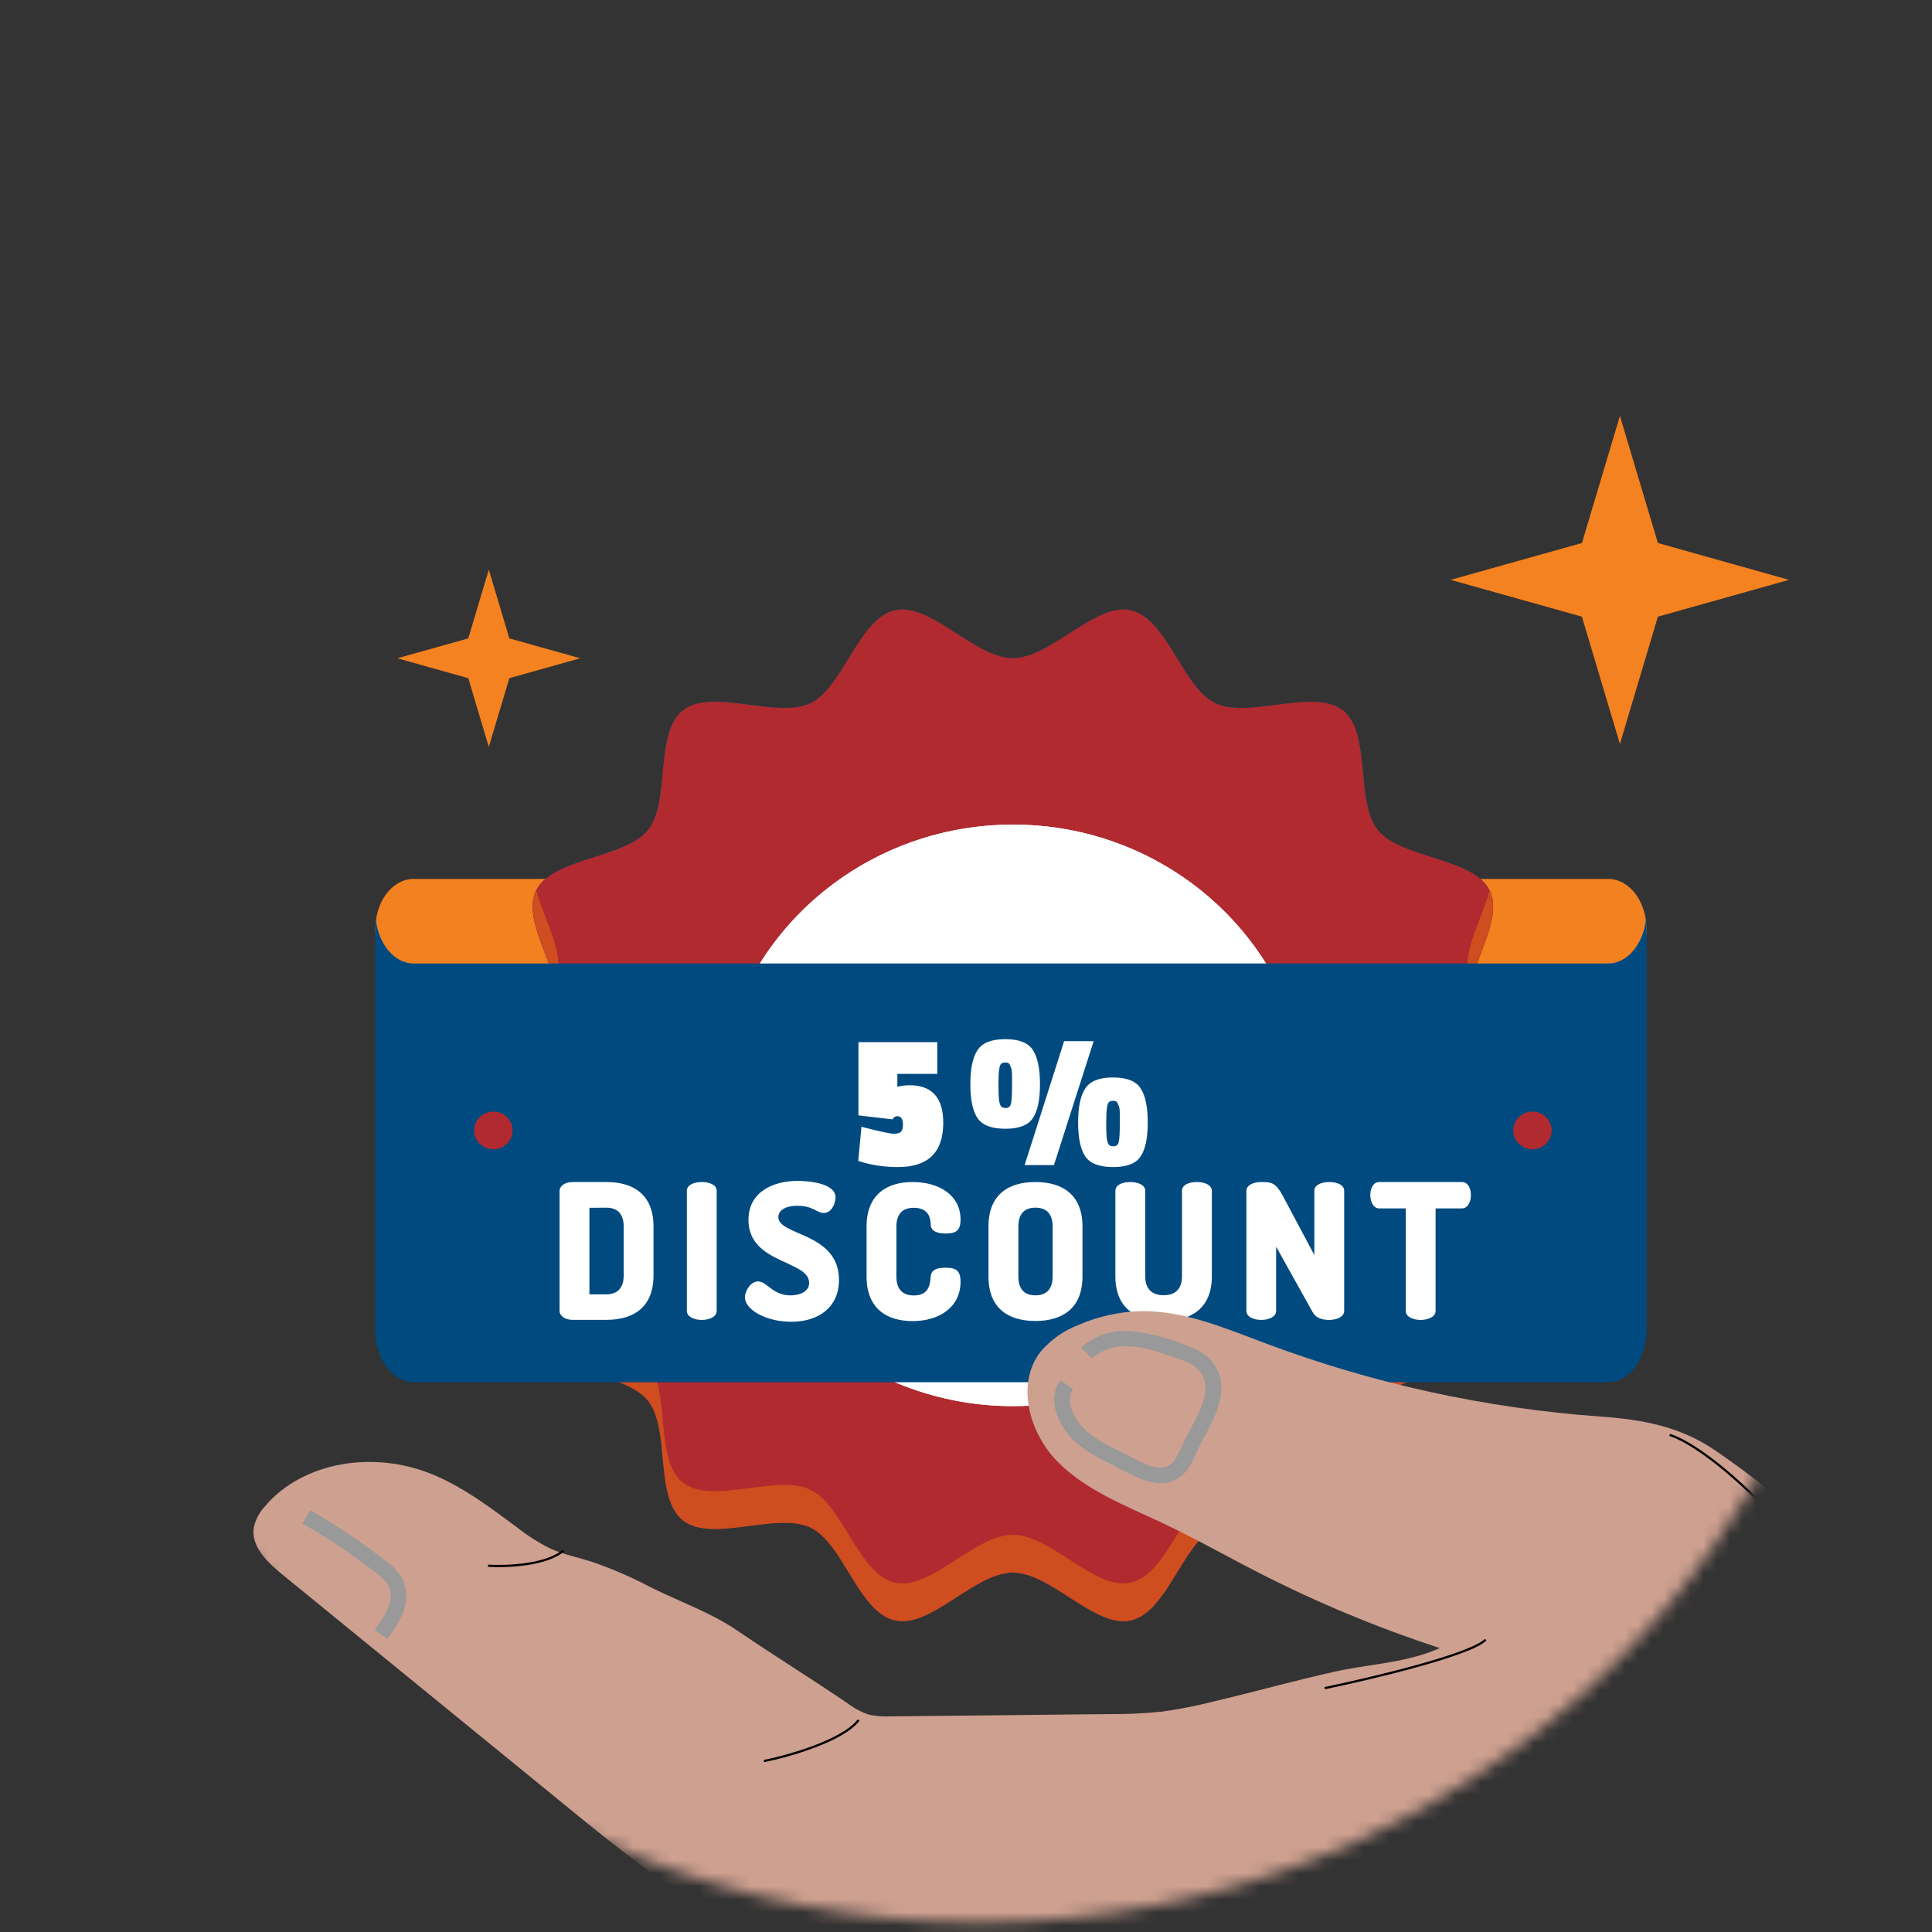 <svg width="148" height="148" viewBox="0 0 148 148" fill="none" xmlns="http://www.w3.org/2000/svg">
<rect x="0" y="0" width="148" height="148" fill="#333333" stroke="none"/>
<mask id="mask0_41_1170" style="mask-type:alpha" maskUnits="userSpaceOnUse" x="7" y="17" width="136" height="131">
<ellipse cx="75.001" cy="82.273" rx="67.727" ry="65" fill="#ECECEC"/>
</mask>
<g mask="url(#mask0_41_1170)">
<path d="M126.132 71.185C126.132 71.32 126.126 71.456 126.115 71.591H28.766C28.754 71.456 28.748 71.32 28.748 71.185C28.748 70.162 29.058 69.182 29.609 68.459C30.16 67.736 30.908 67.329 31.687 67.329H123.193C123.973 67.329 124.72 67.736 125.271 68.459C125.822 69.182 126.132 70.162 126.132 71.185ZM126.115 71.591C126.038 72.537 125.697 73.414 125.158 74.05C124.619 74.687 123.919 75.04 123.193 75.04H31.687C30.962 75.04 30.262 74.687 29.722 74.05C29.183 73.414 28.842 72.537 28.766 71.591H126.115Z" fill="#F48120"/>
<path d="M118.123 85.441C118.123 88.299 113.097 90.566 112.476 93.239C111.835 95.998 115.344 100.171 114.117 102.662C112.869 105.194 107.337 105.102 105.564 107.283C103.791 109.465 105.096 114.727 102.865 116.471C100.635 118.216 95.701 115.79 93.117 117.011C90.572 118.212 89.432 123.514 86.612 124.136C83.882 124.743 80.519 120.466 77.593 120.466C74.666 120.466 71.303 124.743 68.573 124.136C65.755 123.508 64.615 118.207 62.07 117.011C59.483 115.79 54.542 118.209 52.322 116.471C50.101 114.734 51.406 109.469 49.623 107.283C47.84 105.098 42.318 105.202 41.07 102.662C39.843 100.171 43.352 95.998 42.711 93.239C42.09 90.566 37.064 88.299 37.064 85.441C37.064 82.583 42.09 80.316 42.711 77.643C43.352 74.884 39.843 70.71 41.07 68.22C42.318 65.688 47.848 65.78 49.623 63.598C51.398 61.416 50.091 56.155 52.322 54.41C54.552 52.666 59.483 55.092 62.07 53.871C64.615 52.669 65.755 47.368 68.573 46.746C71.305 46.139 74.666 50.416 77.593 50.416C80.519 50.416 83.882 46.139 86.612 46.746C89.432 47.373 90.572 52.675 93.117 53.871C95.701 55.092 100.642 52.673 102.865 54.41C105.088 56.147 103.781 61.413 105.564 63.598C107.346 65.784 112.869 65.68 114.117 68.22C115.344 70.71 111.835 74.884 112.476 77.643C113.097 80.316 118.123 82.583 118.123 85.441Z" fill="#004A80"/>
<path d="M112.476 93.239C111.959 95.461 114.135 98.6 114.359 101.04C114.432 101.592 114.348 102.153 114.117 102.662C112.869 105.194 107.337 105.102 105.564 107.283C103.791 109.465 105.096 114.727 102.865 116.471C100.635 118.216 95.701 115.79 93.115 117.011C90.572 118.212 89.432 123.514 86.612 124.136C83.882 124.743 80.519 120.466 77.593 120.466C74.666 120.466 71.303 124.743 68.573 124.136C65.755 123.508 64.615 118.207 62.07 117.011C59.483 115.79 54.542 118.209 52.322 116.471C50.101 114.734 51.406 109.469 49.623 107.283C47.84 105.098 42.318 105.202 41.07 102.662C40.839 102.153 40.755 101.592 40.828 101.04C41.052 98.6 43.228 95.455 42.711 93.239C42.09 90.566 37.064 88.299 37.064 85.441C37.064 82.685 41.736 80.48 42.626 77.93C42.66 77.836 42.688 77.74 42.711 77.643C43.352 74.884 39.843 70.71 41.07 68.22C42.318 65.688 47.848 65.78 49.623 63.598C51.398 61.416 50.091 56.155 52.322 54.41C54.552 52.666 59.483 55.092 62.07 53.871C64.615 52.669 65.755 47.368 68.573 46.746C71.305 46.139 74.666 50.416 77.593 50.416C80.519 50.416 83.882 46.139 86.612 46.746C89.432 47.373 90.572 52.675 93.117 53.871C95.701 55.092 100.642 52.673 102.865 54.41C105.088 56.147 103.781 61.413 105.564 63.598C107.346 65.784 112.869 65.68 114.117 68.22C115.344 70.71 111.835 74.884 112.476 77.643C112.499 77.74 112.527 77.836 112.561 77.93C113.451 80.48 118.123 82.685 118.123 85.441C118.123 88.299 113.097 90.566 112.476 93.239Z" fill="#B02A30"/>
<path d="M42.626 75.041C42.66 74.947 42.688 74.852 42.711 74.754C43.141 72.898 41.697 70.402 41.078 68.207C41.077 68.211 41.077 68.215 41.078 68.218C40.168 70.067 41.864 72.84 42.538 75.28C42.565 75.201 42.609 75.122 42.626 75.041ZM112.476 74.754C112.499 74.852 112.527 74.947 112.561 75.041C112.588 75.122 112.621 75.201 112.657 75.282C113.329 72.844 115.027 70.069 114.117 68.22V68.209C113.49 70.402 112.046 72.898 112.476 74.754ZM114.109 99.786C112.849 102.305 107.333 102.217 105.564 104.387C103.795 106.557 105.096 111.83 102.865 113.575C100.635 115.32 95.701 112.893 93.115 114.114C90.572 115.316 89.432 120.618 86.612 121.24C83.882 121.846 80.519 117.569 77.593 117.569C74.666 117.569 71.303 121.846 68.573 121.24C65.755 120.612 64.615 115.31 62.07 114.114C59.483 112.893 54.542 115.312 52.322 113.575C50.101 111.838 51.406 106.573 49.623 104.387C47.84 102.201 42.337 102.305 41.078 99.786C40.957 100.196 40.873 100.616 40.828 101.04C40.755 101.592 40.839 102.153 41.07 102.661C42.318 105.194 47.848 105.101 49.623 107.283C51.398 109.465 50.089 114.727 52.322 116.471C54.554 118.216 59.483 115.79 62.07 117.011C64.615 118.212 65.755 123.514 68.573 124.136C71.305 124.743 74.666 120.465 77.593 120.465C80.519 120.465 83.882 124.743 86.612 124.136C89.432 123.508 90.572 118.207 93.115 117.011C95.701 115.79 100.642 118.208 102.865 116.471C105.088 114.734 103.781 109.469 105.564 107.283C107.346 105.098 112.869 105.202 114.117 102.661C114.348 102.153 114.432 101.592 114.359 101.04C114.314 100.616 114.23 100.196 114.109 99.786ZM112.476 90.35C112.311 91.06 112.421 91.867 112.655 92.713C113.742 90.263 118.123 88.11 118.123 85.441C118.111 84.933 117.971 84.437 117.714 83.996C116.507 86.211 112.989 88.137 112.476 90.35ZM42.532 92.713C42.766 91.867 42.876 91.06 42.711 90.35C42.198 88.137 38.678 86.211 37.473 83.996C37.216 84.437 37.075 84.933 37.064 85.441C37.064 88.11 41.445 90.255 42.532 92.713Z" fill="#CF4D1E"/>
<path d="M77.595 107.715C90.149 107.715 100.326 97.742 100.326 85.441C100.326 73.139 90.149 63.167 77.595 63.167C65.041 63.167 54.863 73.139 54.863 85.441C54.863 97.742 65.041 107.715 77.595 107.715Z" fill="white"/>
<path d="M61.37 101.04H93.819C91.703 103.154 89.178 104.833 86.393 105.979C83.607 107.125 80.616 107.715 77.594 107.715C74.573 107.715 71.582 107.125 68.796 105.979C66.01 104.833 63.486 103.154 61.37 101.04ZM99.001 77.93H56.19C57.77 73.608 60.675 69.87 64.507 67.228C68.339 64.585 72.91 63.167 77.595 63.167C82.281 63.167 86.852 64.585 90.684 67.228C94.515 69.87 97.42 73.608 99.001 77.93Z" fill="white"/>
<path d="M112.478 93.238C111.961 95.46 114.136 98.599 114.361 101.039H93.818C96.809 98.052 98.881 94.301 99.797 90.214C100.714 86.127 100.438 81.87 99.001 77.929H112.562C113.453 80.479 118.124 82.684 118.124 85.44C118.124 88.298 113.099 90.565 112.478 93.238Z" fill="#B02A30"/>
<path d="M100.328 85.441C100.337 91.277 97.998 96.881 93.819 101.04H61.37C58.381 98.052 56.309 94.3 55.393 90.214C54.477 86.127 54.753 81.87 56.19 77.93H99.002C99.882 80.34 100.331 82.881 100.328 85.441Z" fill="#E1E1E3"/>
<path d="M40.828 101.039C41.052 98.6 43.228 95.455 42.711 93.238C42.09 90.565 37.064 88.298 37.064 85.44C37.064 82.685 41.736 80.48 42.626 77.93H56.188C54.751 81.87 54.475 86.127 55.391 90.214C56.307 94.3 58.378 98.052 61.368 101.039H40.828Z" fill="#B02A30"/>
<path d="M126.132 70.221V101.875C126.132 102.938 125.822 103.958 125.271 104.71C124.72 105.462 123.973 105.884 123.193 105.884H31.687C30.908 105.884 30.16 105.462 29.609 104.71C29.058 103.958 28.748 102.938 28.748 101.875V70.221H28.766C28.842 71.205 29.183 72.116 29.722 72.779C30.262 73.441 30.962 73.808 31.687 73.808H123.193C123.919 73.808 124.619 73.441 125.158 72.779C125.697 72.116 126.038 71.205 126.115 70.221H126.132Z" fill="#004A80"/>
<path d="M46.456 90.549C48.48 90.549 50.062 91.473 50.062 93.956V97.697C50.062 100.182 48.49 101.106 46.456 101.106H43.862C43.26 101.106 42.865 100.788 42.865 100.426V91.227C42.865 90.867 43.258 90.549 43.862 90.549H46.456ZM45.151 92.523V99.151H46.456C47.278 99.151 47.777 98.689 47.777 97.707V93.956C47.777 92.975 47.278 92.513 46.456 92.513L45.151 92.523ZM52.615 91.227C52.615 90.751 53.187 90.549 53.759 90.549C54.331 90.549 54.901 90.751 54.901 91.227V100.419C54.901 100.881 54.329 101.112 53.759 101.112C53.189 101.112 52.615 100.881 52.615 100.419V91.227ZM61.984 98.275C61.984 96.526 57.336 96.831 57.336 93.451C57.336 91.284 59.257 90.462 61.09 90.462C61.867 90.462 64.007 90.606 64.007 91.733C64.007 92.118 63.743 92.918 63.099 92.918C62.57 92.918 62.291 92.369 61.09 92.369C60.049 92.369 59.624 92.787 59.624 93.233C59.624 94.678 64.27 94.404 64.27 98.048C64.27 100.128 62.731 101.254 60.605 101.254C58.685 101.254 57.067 100.33 57.067 99.377C57.067 98.886 57.507 98.163 58.066 98.163C58.753 98.163 59.194 99.232 60.558 99.232C61.236 99.228 61.984 98.968 61.984 98.275ZM69.99 92.523C69.154 92.523 68.669 92.985 68.669 93.965V97.794C68.669 98.776 69.154 99.238 70.003 99.238C71.182 99.238 71.249 98.356 71.294 97.794C71.34 97.231 71.837 97.114 72.423 97.114C73.209 97.114 73.582 97.306 73.582 98.183C73.582 100.108 71.998 101.202 69.901 101.202C67.981 101.202 66.383 100.278 66.383 97.794V93.956C66.383 91.473 67.981 90.549 69.901 90.549C71.998 90.549 73.582 91.589 73.582 93.422C73.582 94.289 73.215 94.491 72.438 94.491C71.821 94.491 71.324 94.333 71.294 93.811C71.279 93.438 71.236 92.523 69.99 92.523ZM75.722 97.784V93.956C75.722 91.473 77.295 90.549 79.315 90.549C81.336 90.549 82.922 91.473 82.922 93.956V97.784C82.922 100.268 81.338 101.193 79.315 101.193C77.293 101.193 75.722 100.268 75.722 97.784ZM80.636 93.956C80.636 92.96 80.137 92.513 79.317 92.513C78.498 92.513 78.012 92.96 78.012 93.956V97.784C78.012 98.78 78.496 99.228 79.317 99.228C80.139 99.228 80.636 98.78 80.636 97.784V93.956ZM90.545 91.227C90.545 90.751 91.104 90.549 91.689 90.549C92.245 90.549 92.833 90.751 92.833 91.227V97.774C92.833 100.259 91.206 101.183 89.138 101.183C87.071 101.183 85.443 100.259 85.443 97.774V91.227C85.443 90.751 85.999 90.549 86.587 90.549C87.143 90.549 87.731 90.751 87.731 91.227V97.774C87.731 98.757 88.258 99.219 89.138 99.219C90.019 99.219 90.545 98.757 90.545 97.774V91.227ZM100.545 100.499L97.758 95.502V100.419C97.758 100.881 97.186 101.112 96.615 101.112C96.043 101.112 95.478 100.875 95.478 100.419V91.242C95.478 90.764 96.049 90.549 96.62 90.549C97.442 90.549 97.751 90.62 98.307 91.675L100.683 96.138V91.227C100.683 90.751 101.255 90.549 101.827 90.549C102.399 90.549 102.971 90.751 102.971 91.227V100.419C102.971 100.881 102.399 101.112 101.827 101.112C101.292 101.106 100.824 100.996 100.545 100.499ZM111.988 90.549C112.471 90.549 112.678 91.069 112.678 91.544C112.678 92.093 112.428 92.571 111.988 92.571H109.973V100.419C109.973 100.881 109.401 101.112 108.829 101.112C108.257 101.112 107.685 100.881 107.685 100.419V92.571H105.661C105.223 92.571 104.973 92.093 104.973 91.544C104.973 91.069 105.17 90.549 105.661 90.549H111.988Z" fill="white"/>
<path d="M117.394 88.041C118.208 88.041 118.868 87.394 118.868 86.596C118.868 85.799 118.208 85.152 117.394 85.152C116.58 85.152 115.92 85.799 115.92 86.596C115.92 87.394 116.58 88.041 117.394 88.041Z" fill="#B02A30"/>
<path d="M37.794 88.041C38.608 88.041 39.268 87.394 39.268 86.596C39.268 85.799 38.608 85.152 37.794 85.152C36.98 85.152 36.32 85.799 36.32 86.596C36.32 87.394 36.98 88.041 37.794 88.041Z" fill="#B02A30"/>
<path d="M72.258 86.009C72.258 88.272 71.102 89.403 68.788 89.403C67.698 89.403 66.684 89.245 65.746 88.929L65.991 86.315C67.367 86.672 68.192 86.85 68.467 86.85C68.753 86.85 68.941 86.794 69.033 86.682C69.125 86.57 69.171 86.397 69.171 86.162C69.171 85.724 69.023 85.505 68.727 85.505C68.574 85.505 68.457 85.586 68.376 85.749L65.761 85.444V79.833H71.8V82.264H68.743V83.258C69.018 83.176 69.329 83.135 69.675 83.135C71.397 83.135 72.258 84.093 72.258 86.009ZM83.78 79.757L80.738 89.25H78.491L81.517 79.757H83.78ZM77.528 83.151V82.493C77.528 82.147 77.507 81.928 77.466 81.836C77.436 81.744 77.395 81.647 77.344 81.546C77.303 81.444 77.201 81.393 77.038 81.393C76.886 81.393 76.773 81.423 76.702 81.484C76.559 81.586 76.488 82.076 76.488 82.952V83.151C76.488 83.772 76.508 84.185 76.549 84.389C76.59 84.593 76.646 84.725 76.717 84.786C76.799 84.847 76.906 84.878 77.038 84.878C77.263 84.878 77.4 84.761 77.451 84.526C77.502 84.282 77.528 83.823 77.528 83.151ZM77.008 79.604C78.058 79.604 78.761 79.879 79.118 80.43C79.484 80.98 79.668 81.856 79.668 83.059C79.668 84.251 79.484 85.118 79.118 85.658C78.761 86.198 78.058 86.468 77.008 86.468C75.968 86.468 75.26 86.198 74.883 85.658C74.516 85.107 74.333 84.241 74.333 83.059C74.333 81.867 74.516 80.995 74.883 80.445C75.25 79.884 75.958 79.604 77.008 79.604ZM85.783 86.086V85.428C85.783 85.082 85.762 84.863 85.722 84.771C85.691 84.679 85.65 84.582 85.599 84.481C85.558 84.379 85.457 84.328 85.293 84.328C85.141 84.328 85.028 84.358 84.957 84.419C84.814 84.521 84.743 85.011 84.743 85.887V86.086C84.743 86.707 84.763 87.12 84.804 87.324C84.845 87.528 84.901 87.66 84.972 87.722C85.054 87.783 85.161 87.813 85.293 87.813C85.518 87.813 85.655 87.696 85.706 87.462C85.757 87.217 85.783 86.758 85.783 86.086ZM85.263 82.539C86.312 82.539 87.016 82.814 87.372 83.365C87.739 83.915 87.923 84.791 87.923 85.994C87.923 87.186 87.739 88.053 87.372 88.593C87.016 89.133 86.312 89.403 85.263 89.403C84.223 89.403 83.515 89.133 83.138 88.593C82.771 88.043 82.588 87.176 82.588 85.994C82.588 84.802 82.771 83.93 83.138 83.38C83.505 82.819 84.213 82.539 85.263 82.539Z" fill="white"/>
<path d="M37.445 43.64L35.873 48.902L30.438 50.427L35.873 51.952L37.445 57.222L39.017 51.952L44.443 50.427L39.017 48.902L37.445 43.64Z" fill="#F58220"/>
<path d="M109.672 126.506C107.247 127.419 104.721 127.499 102.182 128.071C99.119 128.753 96.104 129.603 93.044 130.324C91.717 130.663 90.371 130.928 89.013 131.118C87.667 131.256 86.314 131.319 84.96 131.307L68.158 131.482C67.62 131.512 67.081 131.466 66.557 131.347C65.971 131.149 65.422 130.857 64.933 130.483C62.13 128.581 59.294 126.824 56.491 124.918C54.485 123.548 52.081 122.698 49.879 121.609C48.407 120.829 46.874 120.165 45.294 119.624C44.25 119.293 43.163 119.081 42.167 118.631C41.252 118.177 40.389 117.628 39.594 116.993C35.923 114.273 32.732 111.855 27.866 112C25.003 112.086 22.102 113.228 20.289 115.402C19.855 115.866 19.559 116.438 19.434 117.056C19.239 118.492 20.491 119.687 21.626 120.613L43.342 138.328C45.614 140.191 47.877 142.021 50.241 143.715C58.554 149.54 68.159 153.348 78.268 154.826C92.058 156.884 106.295 155.302 120.224 155.851C132.64 156.338 145.06 157.661 157.466 156.966C159.621 156.844 162.011 156.546 163.403 154.928C165.226 152.804 165.341 148.665 165.672 146.011C166.062 142.877 166.193 139.716 166.064 136.561C165.915 132.938 166.364 128.498 164.375 125.252C161.903 121.195 153.728 121.53 149.517 121.123C147.89 120.964 146.262 120.762 144.645 120.51C143.996 120.431 143.359 120.283 142.744 120.067C141.494 119.584 140.522 118.614 139.559 117.701C137.025 115.294 134.297 113.091 131.401 111.114C128.717 109.28 125.867 108.748 122.622 108.516C113.815 107.885 105.151 105.99 96.907 102.891C93.828 101.736 90.704 100.393 87.409 100.439C85.771 100.479 84.157 100.832 82.658 101.478C81.527 101.907 80.524 102.607 79.74 103.513C77.808 105.955 78.801 109.694 80.979 111.931C83.157 114.167 86.2 115.326 89.043 116.666C91.582 117.863 94.024 119.253 96.526 120.53C100.953 122.791 105.557 124.703 110.293 126.248C110.088 126.34 109.881 126.427 109.672 126.506Z" fill="#CEA090"/>
<path d="M88.932 113.618C87.868 113.618 86.771 113.033 85.893 112.576C85.67 112.457 85.46 112.344 85.268 112.245C84.14 111.702 83.053 111.14 82.175 110.26C81.182 109.267 80.112 107.242 81.233 105.733L82.202 106.425C81.56 107.289 82.3 108.705 83.029 109.436C83.759 110.167 84.765 110.687 85.798 111.183C86.004 111.282 86.227 111.401 86.474 111.53C87.439 112.043 88.641 112.685 89.438 112.328C89.948 112.099 90.225 111.477 90.522 110.819L90.627 110.587C90.782 110.256 90.965 109.883 91.184 109.499C91.964 108.046 92.846 106.398 91.991 105.148C91.606 104.582 90.867 104.291 90.009 103.993C88.901 103.609 87.757 103.212 86.602 103.146C86.071 103.088 85.534 103.139 85.024 103.296C84.515 103.453 84.045 103.713 83.644 104.059L82.803 103.222C83.325 102.761 83.941 102.413 84.609 102.2C85.277 101.987 85.984 101.913 86.683 101.985C87.968 102.116 89.227 102.425 90.424 102.901C91.245 103.186 92.369 103.563 93.004 104.509C94.257 106.339 93.153 108.4 92.265 110.058C92.069 110.419 91.883 110.763 91.738 111.084L91.637 111.305C91.299 112.099 90.877 112.996 89.948 113.41C89.629 113.55 89.282 113.621 88.932 113.618ZM29.666 125.543L28.694 124.855C29.133 124.317 29.492 123.721 29.761 123.085C29.875 122.818 29.931 122.531 29.925 122.242C29.918 121.953 29.85 121.668 29.724 121.407C29.493 121.067 29.2 120.772 28.859 120.537C27.061 119.125 25.158 117.845 23.166 116.709L23.767 115.693C25.812 116.858 27.765 118.172 29.609 119.624C30.073 119.952 30.467 120.367 30.767 120.845C30.978 121.252 31.098 121.699 31.119 122.155C31.141 122.611 31.064 123.067 30.892 123.492C30.585 124.229 30.172 124.92 29.666 125.543Z" fill="#999999"/>
<path d="M101.478 129.32C105.113 128.566 112.667 126.768 113.811 125.604" stroke="black" stroke-width="0.17"/>
<path d="M58.514 134.907C60.427 134.521 64.558 133.352 65.774 131.763" stroke="black" stroke-width="0.17"/>
<path d="M37.387 119.943C38.77 120.029 41.864 119.914 43.171 118.768" stroke="black" stroke-width="0.17"/>
<path d="M127.906 109.925C129.692 110.452 135.029 113.968 142.089 123.822" stroke="black" stroke-width="0.17"/>
</g>
<path d="M124.093 31.861L121.183 41.598L111.127 44.419L121.183 47.24L124.093 56.992L127.002 47.24L137.042 44.419L127.002 41.598L124.093 31.861Z" fill="#F58220"/>
</svg>
